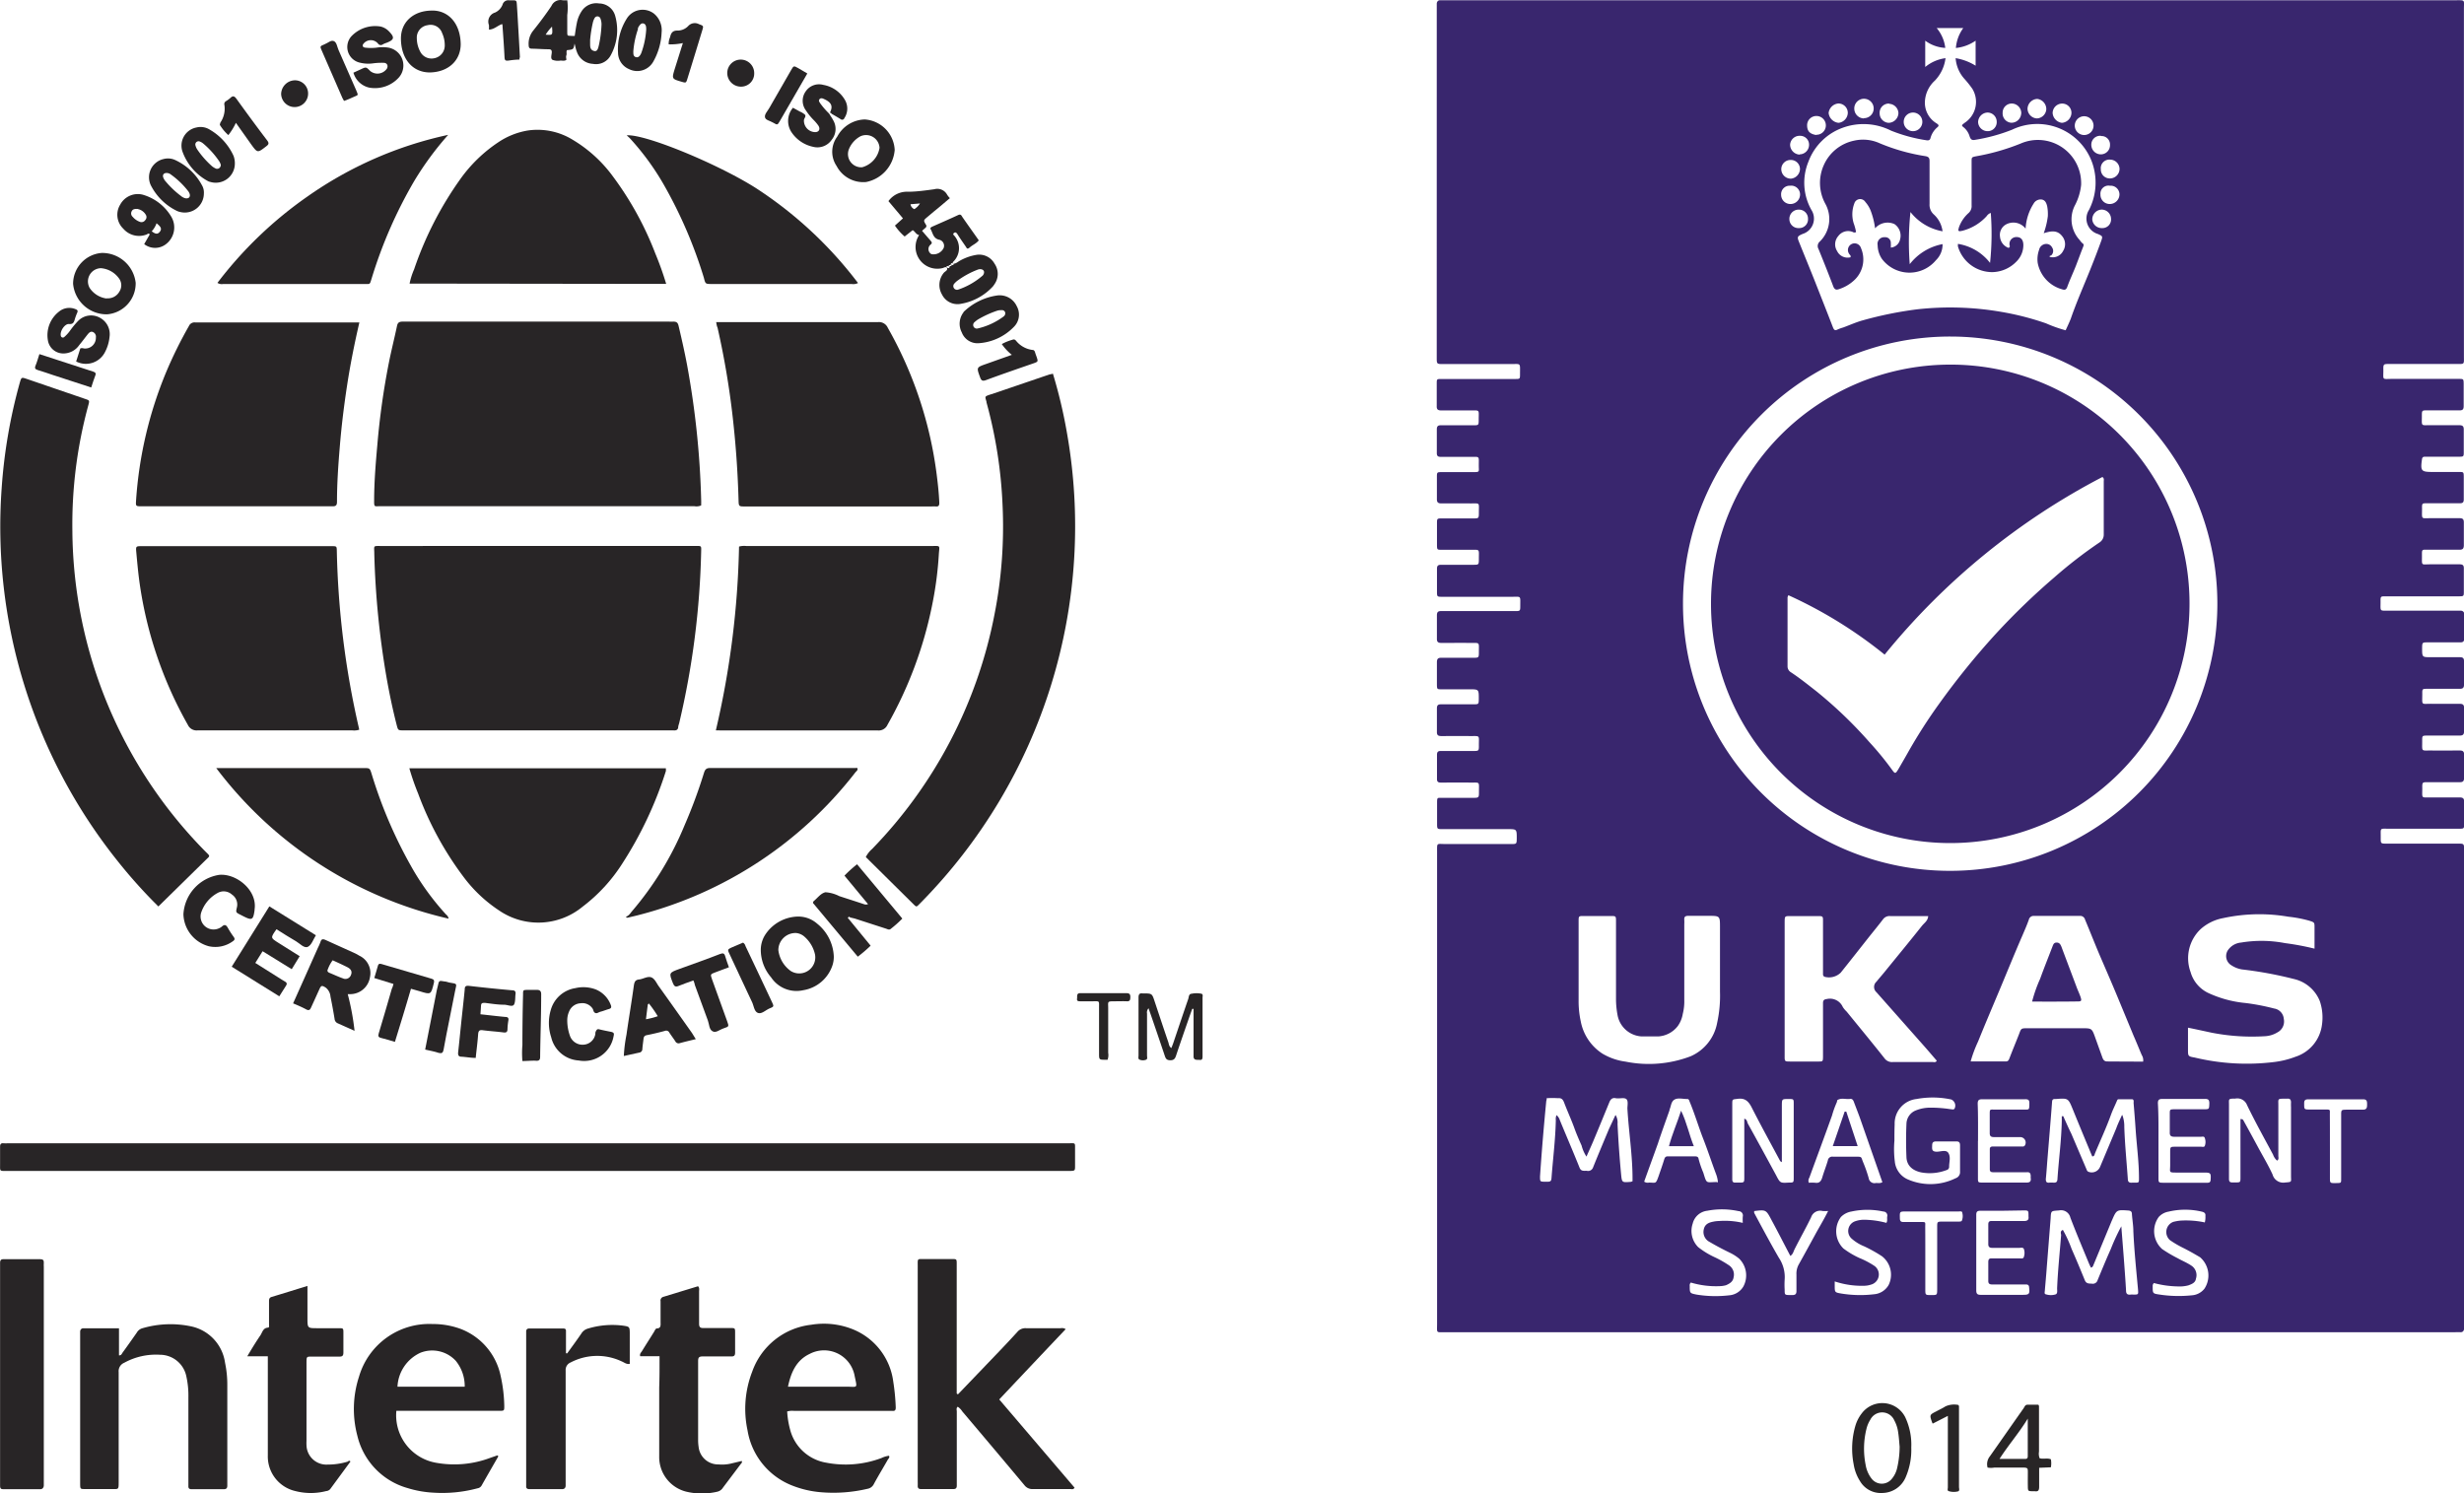 <svg xmlns="http://www.w3.org/2000/svg" id="Layer_1" data-name="Layer 1" width="307.1" height="186.11" viewBox="0 0 307.1 186.11"><path d="M67.94,68.62H87.68c.62,0,.62,0,.6.65a102.33,102.33,0,0,1-2.75,21.48,2.62,2.62,0,0,0-.11.4c0,.4-.26.5-.62.46-.16,0-.33,0-.49,0H51.21c-.71,0-.7,0-.88-.67-.51-2-.91-3.92-1.26-5.9a106.26,106.26,0,0,1-1.53-15.41c0-1.12-.23-1,1-1Z" transform="translate(-0.89 -0.57)" fill="#282526"></path><path d="M88.28,63.57a1.46,1.46,0,0,1-.84.1H48.21c-.61,0-.7.14-.69-.65,0-2.32.19-4.64.4-7a93.25,93.25,0,0,1,1.44-10.25c.3-1.51.68-3,1-4.52.09-.5.31-.6.78-.59,1.74,0,3.48,0,5.23,0H84.3a4,4,0,0,0,.49,0c.4,0,.57.1.67.51.39,1.64.76,3.28,1.07,4.93a107.55,107.55,0,0,1,1.75,16.79C88.29,63.15,88.28,63.37,88.28,63.57Z" transform="translate(-0.89 -0.57)" fill="#282526"></path><path d="M132.12,47.15a61.37,61.37,0,0,1,1.71,7.16,66.84,66.84,0,0,1-18.26,58.86c-.5.5-.42.51-.94,0l-5.83-5.77a3.26,3.26,0,0,1,.78-1,57.61,57.61,0,0,0,15.26-29.25,56.64,56.64,0,0,0,1-13.69,57.34,57.34,0,0,0-2-12.74s0,0,0-.07c-.17-.65-.3-.65.5-.91l.94-.31,6.42-2.19C131.79,47.23,131.92,47.21,132.12,47.15Z" transform="translate(-0.89 -0.57)" fill="#282526"></path><path d="M20.63,113.56a63.38,63.38,0,0,1-5.19-5.8A66.74,66.74,0,0,1,1.1,61.38,65.51,65.51,0,0,1,3.36,48.26c.2-.68.2-.68.89-.45l7.27,2.49c.53.18.53.19.39.74a56.49,56.49,0,0,0-2,15.73A57.48,57.48,0,0,0,26.48,106.7l.12.12c.51.49.44.45,0,.88Z" transform="translate(-0.89 -0.57)" fill="#282526"></path><path d="M45.66,91.53a2.1,2.1,0,0,1-.88.08c-6.41,0-12.82,0-19.24,0a1.2,1.2,0,0,1-1.24-.69,50.12,50.12,0,0,1-6-17.59c-.19-1.34-.31-2.68-.43-4-.06-.67,0-.68.65-.68H42.23c.62,0,.63,0,.64.62a107.84,107.84,0,0,0,2.74,22C45.63,91.31,45.63,91.39,45.66,91.53Z" transform="translate(-0.89 -0.57)" fill="#282526"></path><path d="M90.11,91.61A109.47,109.47,0,0,0,93,68.7a2.4,2.4,0,0,1,.9-.07H117c1.08,0,1-.13.91.9a45,45,0,0,1-.88,6.65,50.34,50.34,0,0,1-5.53,14.74,1.2,1.2,0,0,1-1.22.7c-6.42,0-12.83,0-19.25,0Z" transform="translate(-0.89 -0.57)" fill="#282526"></path><path d="M90.15,40.72H91c6.44,0,12.89,0,19.33,0a1.2,1.2,0,0,1,1.21.71,49.72,49.72,0,0,1,6.09,18.26c.15,1.18.28,2.36.33,3.55,0,.37-.1.49-.45.46a4.21,4.21,0,0,0-.5,0H93.76c-.78,0-.8,0-.82-.79-.09-3.12-.29-6.24-.62-9.34a102.19,102.19,0,0,0-2-12.16C90.22,41.19,90.2,41,90.15,40.72Z" transform="translate(-0.89 -0.57)" fill="#282526"></path><path d="M45.68,40.76c-.61,2.64-1.13,5.23-1.53,7.85s-.7,5.09-.91,7.65c-.19,2.28-.35,4.57-.35,6.86,0,.45-.15.57-.57.56-1.25,0-2.49,0-3.73,0h-20c-.79,0-.79,0-.74-.75a50.34,50.34,0,0,1,3.76-16,53.08,53.08,0,0,1,2.82-5.71.76.76,0,0,1,.77-.46H45.36Z" transform="translate(-0.89 -0.57)" fill="#282526"></path><path d="M67.86,143.08H134c1,0,.87-.14.88.88,0,.63,0,1.27,0,1.9s0,.65-.62.67H1.82c-1.06,0-.91.07-.92-.94,0-.69,0-1.39,0-2.08,0-.31.09-.46.42-.43a5.61,5.61,0,0,0,.58,0Z" transform="translate(-0.89 -0.57)" fill="#282526"></path><path d="M83.88,96.34a2.66,2.66,0,0,1,0,.35,47.85,47.85,0,0,1-5.46,11.57,20.63,20.63,0,0,1-4.92,5.33,8.66,8.66,0,0,1-10.42.46,17.62,17.62,0,0,1-4.48-4.26A40.77,40.77,0,0,1,53,99.48a30.53,30.53,0,0,1-1.09-3.14Z" transform="translate(-0.89 -0.57)" fill="#282526"></path><path d="M51.94,35.92a8.53,8.53,0,0,1,.56-1.77,43.28,43.28,0,0,1,5.75-11.24A18.15,18.15,0,0,1,63,18.3a9.33,9.33,0,0,1,3.66-1.46A8.36,8.36,0,0,1,72.28,18a16.94,16.94,0,0,1,5,4.56,40.08,40.08,0,0,1,5.29,9.62,38.22,38.22,0,0,1,1.35,3.78Z" transform="translate(-0.89 -0.57)" fill="#282526"></path><path d="M120.28,174.38l3.09-3.22c1.45-1.52,2.9-3,4.33-4.58a1.3,1.3,0,0,1,1.07-.45c1.44,0,2.88,0,4.32,0a.83.83,0,0,1,.62.12c-2.76,2.91-5.5,5.81-8.28,8.76l9.39,11c-.16.27-.37.17-.55.17-1.54,0-3.09,0-4.64,0a1.22,1.22,0,0,1-1.06-.48q-3.85-4.6-7.74-9.19a2,2,0,0,0-.57-.59c-.22.17-.12.4-.12.6,0,2.88,0,5.75,0,8.63v.58c0,.29-.08.45-.42.45h-4.06c-.29,0-.4-.14-.39-.41s0-.33,0-.5q0-13.42,0-26.86c0-1-.1-.9.87-.9h3.4c.58,0,.59,0,.59.61,0,1.46,0,2.93,0,4.39v11.76Z" transform="translate(-0.89 -0.57)" fill="#282526"></path><path d="M78.92,114.83c.37-.12.54-.45.77-.71a39.81,39.81,0,0,0,6.53-10.7,62.72,62.72,0,0,0,2.41-6.51c.14-.44.3-.61.79-.61,6,0,12,0,18.08,0a2,2,0,0,1,.24,0c.12.28-.13.4-.25.56a49.92,49.92,0,0,1-27.2,17.82l-1.13.27c-.13,0-.2,0-.24-.16Z" transform="translate(-0.89 -0.57)" fill="#282526"></path><path d="M27.84,96.31H46.21c.77,0,.77,0,1,.73a57,57,0,0,0,5.2,12,32.48,32.48,0,0,0,4.08,5.53.78.78,0,0,1,.31.51A50.43,50.43,0,0,1,27.84,96.31Z" transform="translate(-0.89 -0.57)" fill="#282526"></path><path d="M107.83,35.85a1.32,1.32,0,0,1-.8.12H89.61c-.8,0-.8,0-1-.8a56.78,56.78,0,0,0-5-11.6,32.25,32.25,0,0,0-4.25-5.8L79,17.44C81.28,17.25,90.35,21,95.08,24A50.27,50.27,0,0,1,107.83,35.85Z" transform="translate(-0.89 -0.57)" fill="#282526"></path><path d="M56.75,17.38a38.66,38.66,0,0,0-4.23,5.75A56.89,56.89,0,0,0,47.2,35.31c-.24.75-.14.66-.9.66H28.71a1,1,0,0,1-.72-.14A50,50,0,0,1,39.23,25.05,48,48,0,0,1,56.75,17.38Z" transform="translate(-0.89 -0.57)" fill="#282526"></path><path d="M15.72,166.14v3.38c.31,0,.35-.21.45-.35.6-.82,1.19-1.66,1.77-2.49a1.17,1.17,0,0,1,.62-.52,12.41,12.41,0,0,1,6.14-.26,5.39,5.39,0,0,1,4.24,4.55,13.14,13.14,0,0,1,.28,2.79q0,6.06,0,12.11c0,.14,0,.27,0,.41,0,.32-.13.44-.45.44h-4c-.29,0-.41-.11-.4-.38v-.59q0-5.25,0-10.52a10.93,10.93,0,0,0-.25-2.55,3.36,3.36,0,0,0-3.3-2.72,8.2,8.2,0,0,0-4.45,1,1.13,1.13,0,0,0-.69,1.16c0,4.56,0,9.12,0,13.68,0,1,0,.9-.87.9H11.52c-.63,0-.63,0-.64-.64V167.14c0-.19,0-.39,0-.58s.11-.43.43-.42C12.74,166.15,14.18,166.14,15.72,166.14Z" transform="translate(-0.89 -0.57)" fill="#282526"></path><path d="M99,176.51a10.91,10.91,0,0,0,.36,2.24,5.59,5.59,0,0,0,4.49,4.14,12.72,12.72,0,0,0,6.91-.58,3,3,0,0,1,.93-.28c.13.23-.08.36-.16.51-.57,1-1.18,2-1.72,3a1.08,1.08,0,0,1-.81.61,18.52,18.52,0,0,1-5.75.43,12.48,12.48,0,0,1-3.83-.92,8.92,8.92,0,0,1-5.36-6.79,12.81,12.81,0,0,1,.58-7.32A8.84,8.84,0,0,1,102,165.7a9.66,9.66,0,0,1,5.43.67,8.16,8.16,0,0,1,4.79,6.41,26.62,26.62,0,0,1,.31,3.21c0,.32-.06.47-.39.45a5.61,5.61,0,0,0-.58,0H99.89A2.28,2.28,0,0,0,99,176.51Zm.09-3.09h.9c2.12,0,4.24,0,6.36,0,1.46,0,1.4.3,1.06-1.33a3.87,3.87,0,0,0-5.62-2.75C100.15,170.12,99.47,171.63,99.1,173.42Z" transform="translate(-0.89 -0.57)" fill="#282526"></path><path d="M63,182.1c-.7,1.22-1.4,2.43-2.09,3.65a.71.71,0,0,1-.52.34,16.94,16.94,0,0,1-5.49.54,13.2,13.2,0,0,1-3.24-.58,8.91,8.91,0,0,1-6.23-6.51,13,13,0,0,1,.2-7.35,9.12,9.12,0,0,1,9.17-6.58,10,10,0,0,1,3.48.6,8,8,0,0,1,5,5.83,18.52,18.52,0,0,1,.46,3.78c0,.6,0,.61-.62.61H50.29a6,6,0,0,0,4.93,6.47,12.73,12.73,0,0,0,6.75-.6l.92-.32Zm-4.19-8.68a5,5,0,0,0-1.12-3.23,4,4,0,0,0-4.4-1,4.9,4.9,0,0,0-2.86,4.23H58.8Z" transform="translate(-0.89 -0.57)" fill="#282526"></path><path d="M.9,171.78V158.51c0-.19,0-.38,0-.58s.08-.4.37-.4H5.92c.32,0,.45.13.43.44s0,.34,0,.5v26.78c0,.16,0,.33,0,.5s-.11.45-.43.45H1.27c-.29,0-.38-.14-.37-.41s0-.39,0-.58Z" transform="translate(-0.89 -0.57)" fill="#282526"></path><path d="M83.09,169.62H80.68c-.09-.3.11-.45.22-.63.49-.8,1-1.59,1.49-2.38.1-.17.21-.43.34-.45.58,0,.49-.45.49-.82,0-.86,0-1.72,0-2.57a.47.47,0,0,1,.35-.55l4.32-1.32c.21.22.13.45.13.65,0,1.33,0,2.65,0,4,0,.43.12.57.56.56,1.11,0,2.22,0,3.32,0,.6,0,.61,0,.61.58,0,.83,0,1.66,0,2.49,0,.37-.14.48-.49.47-1.19,0-2.38,0-3.57,0-.44,0-.55.15-.55.57,0,3.26,0,6.52,0,9.78a5.57,5.57,0,0,0,.06.91,2.44,2.44,0,0,0,2.48,2.2,4.92,4.92,0,0,0,1.48-.09l1.42-.34c.09.22-.09.32-.17.44L91,186a1.12,1.12,0,0,1-.71.51,8.35,8.35,0,0,1-3.85,0,4.44,4.44,0,0,1-3.39-4.38c0-2.87,0-5.74,0-8.62C83.1,172.2,83.09,171,83.09,169.62Z" transform="translate(-0.89 -0.57)" fill="#282526"></path><path d="M44.57,182.75l-2.52,3.43a.73.73,0,0,1-.5.25,7.72,7.72,0,0,1-3.85,0A4.42,4.42,0,0,1,34.27,182c0-3,0-6,0-9v-3.37H31.71c.59-1,1.09-1.81,1.64-2.62.24-.36.32-.91.93-.95.2,0,.14-.26.14-.41,0-.94,0-1.88,0-2.82,0-.25,0-.49.3-.59,1.47-.44,2.94-.9,4.49-1.38v4c0,1.27,0,1.27,1.25,1.27h2.65c.57,0,.58,0,.58.61,0,.81,0,1.61,0,2.41,0,.39-.11.53-.51.52-1.14,0-2.27,0-3.41,0-.66,0-.67,0-.68.67q0,4.94,0,9.87a4,4,0,0,0,0,.49,2.48,2.48,0,0,0,2.62,2.43,8.54,8.54,0,0,0,2.52-.37C44.33,182.68,44.42,182.58,44.57,182.75Z" transform="translate(-0.89 -0.57)" fill="#282526"></path><path d="M71.58,169.27c.59-.82,1.2-1.64,1.77-2.48a1.42,1.42,0,0,1,.84-.62,10.44,10.44,0,0,1,4.41-.35c.73.11.77.16.78.88v3.88c-.42.07-.68-.18-1-.31a7.14,7.14,0,0,0-6.37.13,1,1,0,0,0-.62,1c0,4.59,0,9.18,0,13.77,0,.19,0,.38,0,.58s-.1.44-.42.44H66.86c-.28,0-.41-.12-.39-.4V167c0-.16,0-.33,0-.49s.1-.34.34-.34h4.31c.35,0,.31.23.31.45v2.63Z" transform="translate(-0.89 -0.57)" fill="#282526"></path><path d="M118.91,33.91c-.17-.09-.33,0-.48.06a2.71,2.71,0,0,1-3.12-3.87l.13-.24c-.38-.05-.48-.43-.8-.6l-1,.79a6.88,6.88,0,0,1-1.21-1.36l1-.9-1.81-2.15a2.84,2.84,0,0,1,2.41-1.17c1.1,0,2.2-.16,3.3-.31a1.39,1.39,0,0,1,1.6.67,2.38,2.38,0,0,0,.35.44c-.67.56-1.31,1.12-2,1.67l-.82.69c-.47.4-.49.41-.18.93a.28.28,0,0,1-.06.42l-.41.36c.32.37.63.74.95,1.1s.36.42.05.68a.72.72,0,0,0,.17,1.13,1.41,1.41,0,0,0,1.51-.74.77.77,0,0,0-.61-1.07c-.7-.2-.73-.84-1-1.3-.1-.15.06-.25.18-.31,1.08-.48,2.17-.95,3.24-1.45.3-.14.4,0,.52.22.69,1,1.37,1.94,2.06,2.93-.3.4-.76.56-1.11.87s-.38.1-.53-.12c-.34-.5-.7-1-1-1.49-.11-.16-.23-.35-.45-.18s0,.27.08.39a2.35,2.35,0,0,1-.1,3.12c-.07.09-.24.18-.06.32h0c-.23-.17-.31,0-.36.17l0,0c-.12,0-.29,0-.18.19h0c-.22-.14-.32-.06-.36.17Zm-4.06-7.27a2.16,2.16,0,0,0,.7-.71l-1.18.1A.79.79,0,0,0,114.85,26.64Z" transform="translate(-0.89 -0.57)" fill="#282526"></path><path d="M72.5,6c-.13.74-.13.74-.94.82-.13.2,0,.43-.08.64s0,.38,0,.57c-.24.17-.49.09-.73.09a1.91,1.91,0,0,1-1-.09c-.28-.18-.1-.61-.09-.93s-.12-.38-.39-.39c-.69,0-1.38-.06-2.07-.07-.32,0-.41-.12-.42-.44a2.58,2.58,0,0,1,.58-1.83c.8-1,1.55-2,2.26-3.06A1.23,1.23,0,0,1,71,.6a2.87,2.87,0,0,0,.59,0,7.12,7.12,0,0,1,0,1.84c0,.66,0,1.32,0,2s0,.56.58.61l.35,0c.08-.52.15-1.06.26-1.59A4,4,0,0,1,73.36,2a2.17,2.17,0,0,1,2.2-1,2.1,2.1,0,0,1,2,1.53,6.53,6.53,0,0,1-.59,5,2.07,2.07,0,0,1-2.18,1,2.23,2.23,0,0,1-2-1.5C72.65,6.69,72.6,6.36,72.5,6Zm1.94-.4c0,.2,0,.31,0,.42,0,.36,0,.75.44.89s.54-.21.67-.79a14.64,14.64,0,0,0,.31-2.47,2,2,0,0,0-.12-.73A.4.4,0,0,0,75,2.82a2.14,2.14,0,0,0-.23.61A15.51,15.51,0,0,0,74.44,5.55ZM68.9,4.89c.88.07.88.07.79-1A5.55,5.55,0,0,0,68.9,4.89Z" transform="translate(-0.89 -0.57)" fill="#282526"></path><path d="M45.08,129.06,43,128.13a.65.65,0,0,1-.41-.56c-.15-.92-.32-1.85-.51-2.77a1.58,1.58,0,0,0-.6-1.13c-.47-.29-.56-.28-.79.22-.33.73-.66,1.46-1,2.2-.14.33-.26.51-.66.29s-1-.49-1.61-.74c1.05-2.34,2.07-4.63,3.09-6.92a6.46,6.46,0,0,0,.33-.76c.12-.38.33-.35.63-.22l3.69,1.67a4.91,4.91,0,0,1,.5.28A2.39,2.39,0,0,1,47,122.38a2.5,2.5,0,0,1-2.41,2.11l-.36,0A31.32,31.32,0,0,1,45.08,129.06Zm-2.73-8.79a4.36,4.36,0,0,0-.6,1.12c-.12.22,0,.36.19.44.56.23,1.11.49,1.68.69a.73.73,0,0,0,1-.39c.18-.41.07-.74-.44-1S43,120.56,42.35,120.27Z" transform="translate(-0.89 -0.57)" fill="#282526"></path><path d="M106.68,115.13l2.72,3.32a17.49,17.49,0,0,1-1.6,1.37l-5.59-6.7a.62.62,0,0,1,.07-.2c.49-.4.9-1,1.49-1.13a4.42,4.42,0,0,1,1.72.48c1,.33,2.05.66,3.06,1a.72.72,0,0,0,.53,0l-2.94-3.55a15.79,15.79,0,0,1,1.57-1.42l5.64,6.77a14,14,0,0,1-1.41,1.26c-.21.2-.41.07-.61,0l-3.93-1.27-.56-.13c-.07-.09-.15-.12-.24,0S106.65,115.07,106.68,115.13Z" transform="translate(-0.89 -0.57)" fill="#282526"></path><path d="M100.29,114.82a3.55,3.55,0,0,1,2.44.88,5.54,5.54,0,0,1,2.08,4.07,3.39,3.39,0,0,1-.17,1.14A4.61,4.61,0,0,1,101,124,3.79,3.79,0,0,1,97,122.4a5.25,5.25,0,0,1-1.29-3.49,3.53,3.53,0,0,1,.63-1.94A5,5,0,0,1,100.29,114.82Zm-.19,2.05A2.14,2.14,0,0,0,97.9,119a3.74,3.74,0,0,0,1.57,2.62,2,2,0,0,0,3-2.07,4.11,4.11,0,0,0-1.27-2.18A1.82,1.82,0,0,0,100.1,116.87Z" transform="translate(-0.89 -0.57)" fill="#282526"></path><path d="M37.25,121.38l-3.63-2.24-.91,1.46,3.17,2c.19.11.37.24.56.34s.25.27.12.46l-.86,1.36-5.93-3.69,4.69-7.52,5.8,3.6c-.33.53-.54,1.22-1,1.44s-1-.41-1.46-.68c-.83-.48-1.64-1-2.45-1.51-.76,1.07-.76,1.07.25,1.7l2.64,1.66Z" transform="translate(-0.89 -0.57)" fill="#282526"></path><path d="M87.61,130.1c-.75.18-1.39.33-2,.5a.45.45,0,0,1-.55-.23c-.24-.37-.51-.72-.75-1.09a.43.43,0,0,0-.55-.21c-.74.2-1.49.38-2.25.53-.31.06-.39.22-.42.5s-.11.82-.14,1.23a.44.44,0,0,1-.4.45l-1.91.42a18.45,18.45,0,0,1,.33-2.65c.29-2.05.64-4.08.92-6.13.07-.45.17-.71.66-.76s1.06-.44,1.52-.26.66.78,1,1.21c1.36,1.9,2.72,3.82,4.07,5.73Zm-6.21-2.48a9,9,0,0,0,1.47-.38,14.18,14.18,0,0,0-1.11-1.59c-.07.08-.13.11-.13.15C81.55,126.37,81.48,126.94,81.4,127.62Z" transform="translate(-0.89 -0.57)" fill="#282526"></path><path d="M71.59,127.71a5.67,5.67,0,0,0,.31,1.9,1.66,1.66,0,0,0,1.71,1.18,1.58,1.58,0,0,0,1.48-1.33c0-.11,0-.22.06-.33s.14-.33.4-.26c.48.12,1,.22,1.45.31s.44.23.36.58a3.72,3.72,0,0,1-4.33,3,3.76,3.76,0,0,1-3.44-2.89,5.71,5.71,0,0,1-.07-3.35,3.79,3.79,0,0,1,3.08-2.78,4.37,4.37,0,0,1,2.53.16,3.36,3.36,0,0,1,1.87,1.9c.12.3.1.46-.23.55s-.68.24-1,.32-.46.27-.7.16-.2-.37-.33-.55a1.53,1.53,0,0,0-1.51-.65,1.62,1.62,0,0,0-1.4,1A2.71,2.71,0,0,0,71.59,127.71Z" transform="translate(-0.89 -0.57)" fill="#282526"></path><path d="M23.75,114.53a5.28,5.28,0,0,1,4.47-4.91c2.14-.19,4.76,1.92,4.4,4.31a.28.28,0,0,0,0,.09c-.17,1.22-.31,1.31-1.38.77l-.37-.19c-.6-.3-.6-.3-.45-.94a1.5,1.5,0,0,0-.63-1.59,1.53,1.53,0,0,0-1.78-.19,4.35,4.35,0,0,0-2.06,2.49,1.62,1.62,0,0,0,2.24,1.91,1.36,1.36,0,0,0,.35-.21c.36-.33.56-.19.76.18a11.05,11.05,0,0,0,.72,1.11c.16.23.14.37-.1.53a3.71,3.71,0,0,1-3,.63A4.26,4.26,0,0,1,23.75,114.53Z" transform="translate(-0.89 -0.57)" fill="#282526"></path><path d="M60.77,127c1.07.11,2.08.24,3.09.33.32,0,.45.12.39.45a7.61,7.61,0,0,0-.11,1.07c0,.37-.16.46-.52.41-.85-.11-1.71-.16-2.55-.27-.46-.07-.56.11-.59.53-.07,1-.2,1.92-.3,2.92-.62,0-1.2-.12-1.77-.15-.37,0-.45-.2-.42-.54.13-1.15.24-2.31.36-3.46.15-1.46.32-2.91.46-4.37,0-.38.12-.51.54-.46,1.79.21,3.57.39,5.36.55.37,0,.48.16.43.5s0,1-.2,1.3-.8,0-1.21,0c-.8,0-1.6-.13-2.39-.23-.32,0-.48,0-.5.37S60.8,126.56,60.77,127Z" transform="translate(-0.89 -0.57)" fill="#282526"></path><path d="M149.48,126.33l-.21.58c-.6,1.74-1.22,3.49-1.8,5.24-.13.4-.29.59-.74.58s-.55-.21-.67-.56q-.87-2.59-1.76-5.17c-.08-.22-.16-.45-.26-.75a.76.76,0,0,0-.19.66v5.22c0,.19.09.44-.11.53a1.08,1.08,0,0,1-.81,0c-.22-.08-.14-.34-.14-.52v-4.65c0-.85,0-1.71,0-2.56,0-.38.09-.59.51-.53h.08c1.09,0,1.09,0,1.42,1,.57,1.71,1.13,3.41,1.71,5.1.07.22.07.5.37.71.09-.23.18-.44.25-.65.62-1.83,1.23-3.66,1.86-5.48.08-.24.05-.62.42-.64a3,3,0,0,1,1.23,0c.23.08.12.34.13.52v5.64c0,.55,0,1.1,0,1.65s-.23.43-.53.43-.6,0-.59-.45c0-1.72,0-3.43,0-5.14,0-.26,0-.52,0-.77Z" transform="translate(-0.89 -0.57)" fill="#282526"></path><path d="M112.4,19.26a4.43,4.43,0,0,1-3.57,4,3.75,3.75,0,0,1-3.67-2,3.16,3.16,0,0,1,.08-3.66,4,4,0,0,1,3.43-2.14A4,4,0,0,1,112.4,19.26ZM110.51,19a1.68,1.68,0,0,0-2.38-1.44,3.18,3.18,0,0,0-1.45,1.64,1.65,1.65,0,0,0,1.66,2.22A3,3,0,0,0,110.51,19Z" transform="translate(-0.89 -0.57)" fill="#282526"></path><path d="M14.24,39.75A4.19,4.19,0,0,1,10,35.94a3.86,3.86,0,0,1,3.57-3.84,4.2,4.2,0,0,1,4.23,3.72A3.87,3.87,0,0,1,14.24,39.75Zm-.05-2a1.63,1.63,0,0,0,1.59-.85,1.43,1.43,0,0,0-.07-1.64A3.07,3.07,0,0,0,13.47,34a1.65,1.65,0,0,0-1.4,2.47A3,3,0,0,0,14.19,37.78Z" transform="translate(-0.89 -0.57)" fill="#282526"></path><path d="M54.7,1.89c1.95-.06,3.56,1.46,3.61,4.17,0,2.08-1.57,3.5-3.85,3.54-2.11,0-3.57-1.63-3.6-4.18C50.83,3.33,52.41,1.9,54.7,1.89ZM52.84,5.35a3.6,3.6,0,0,0,.47,1.74,1.58,1.58,0,0,0,1.7.74,1.6,1.6,0,0,0,1.31-1.51A3.58,3.58,0,0,0,56,4.71a1.52,1.52,0,0,0-1.82-1A1.56,1.56,0,0,0,52.84,5.35Z" transform="translate(-0.89 -0.57)" fill="#282526"></path><path d="M104.35,14.93c.12.19.25.37.35.57a2.14,2.14,0,0,1-.14,2.48,2.16,2.16,0,0,1-2.33.89,4.31,4.31,0,0,1-2.63-1.73A2.55,2.55,0,0,1,99.72,14l.85.47a2.35,2.35,0,0,1,.63.38c.2.22-.08.45-.11.68a1.43,1.43,0,0,0,1.39,1.51c.49,0,.68-.38.41-.81a5.43,5.43,0,0,0-.58-.69,7.62,7.62,0,0,1-1-1.24,2,2,0,0,1,0-2.34,2,2,0,0,1,2.19-.81A3.88,3.88,0,0,1,106.18,13a2.13,2.13,0,0,1-.05,2.29.29.29,0,0,1-.47.13c-.37-.23-.75-.45-1.13-.67a.21.21,0,0,0-.21-.13c.46-.87.13-1.33-.78-1.73-.18-.08-.38-.13-.52.06s0,.32.07.46a9.41,9.41,0,0,0,1.13,1.31Z" transform="translate(-0.89 -0.57)" fill="#282526"></path><path d="M44.94,9.63l.94-.43c.64-.3.64-.3,1.16.23a1.43,1.43,0,0,0,2.08-.32c.18-.36,0-.69-.37-.71a8.34,8.34,0,0,0-1.32.06,4.31,4.31,0,0,1-1.64-.07,2,2,0,0,1-1.12-3.28,4.08,4.08,0,0,1,3.67-1.23,2.1,2.1,0,0,1,1,.57c.76.77.71,1.07-.26,1.45a3.17,3.17,0,0,0-.46.19A.42.42,0,0,1,48,6,1.16,1.16,0,0,0,46.21,6c-.21.24-.13.47.21.51a6,6,0,0,0,1.4,0,4.66,4.66,0,0,1,1.49,0,2.26,2.26,0,0,1,1.28,3.73,4,4,0,0,1-3.69,1.25A2.65,2.65,0,0,1,44.94,9.63Z" transform="translate(-0.89 -0.57)" fill="#282526"></path><path d="M10.38,45.63,10.9,44a.68.68,0,0,1,.42,0,1.33,1.33,0,0,0,1.52-1.35.64.64,0,0,0-.36-.69c-.28-.12-.47.06-.63.25-.37.46-.71.93-1.08,1.37a2.4,2.4,0,0,1-2,1.05A1.94,1.94,0,0,1,6.86,43a3.72,3.72,0,0,1,1.4-3.6,2,2,0,0,1,2-.31c.26.09.38.19.25.47a6.66,6.66,0,0,0-.31.85c-.11.39-.24.59-.73.55s-1.14.88-1,1.47a.26.26,0,0,0,.45.13,4.65,4.65,0,0,0,.67-.73,10.73,10.73,0,0,1,1.05-1.27,2.25,2.25,0,0,1,2.67-.4,2.32,2.32,0,0,1,1.23,2.42A5.08,5.08,0,0,1,14,44.41,2.67,2.67,0,0,1,10.38,45.63Z" transform="translate(-0.89 -0.57)" fill="#282526"></path><path d="M49.93,123.22l-2.39-.74c.15-.52.31-1,.43-1.46.06-.26.16-.37.45-.29l6.27,1.84c.31.09.35.25.27.55-.36,1.45-.35,1.45-1.79,1-.34-.1-.67-.2-1.06-.3-.34,1.15-.66,2.26-1,3.36s-.65,2.15-1,3.26c-.61-.18-1.16-.36-1.72-.49-.38-.09-.39-.26-.29-.59.56-1.85,1.09-3.7,1.63-5.56C49.82,123.66,49.86,123.47,49.93,123.22Z" transform="translate(-0.89 -0.57)" fill="#282526"></path><path d="M87.31,122.78c-.65.24-1.27.45-1.88.7-.37.15-.52,0-.66-.33-.52-1.32-.53-1.32.85-1.82,1.68-.61,3.37-1.2,5-1.84.38-.14.55-.11.66.29s.29.87.46,1.36l-1.66.62c-.67.25-.67.25-.44.9l1.88,5.21c.23.64.23.66-.38.86s-1,.63-1.44.39-.41-.87-.58-1.33l-1.62-4.42C87.48,123.19,87.4,123,87.31,122.78Z" transform="translate(-0.89 -0.57)" fill="#282526"></path><path d="M18.86,31l.7-1.22c-.17-.16-.26-.06-.35,0a2.59,2.59,0,0,1-2.95-.7,2.4,2.4,0,0,1-.39-3,2.49,2.49,0,0,1,2.82-1.24,6.1,6.1,0,0,1,3.57,2.78,2.62,2.62,0,0,1-.79,3.46A2.21,2.21,0,0,1,18.86,31Zm-.79-4.39c-.38,0-.63,0-.78.32a.56.56,0,0,0,.14.67,2.09,2.09,0,0,0,.86.61A.57.57,0,0,0,19,28a.54.54,0,0,0,.05-.68A1.49,1.49,0,0,0,18.07,26.63ZM19.8,29.4c.38.28.69.46,1,.07s.12-.65-.4-1.07A2.87,2.87,0,0,1,19.8,29.4Z" transform="translate(-0.89 -0.57)" fill="#282526"></path><path d="M83.35,4.61a8,8,0,0,1-1,3.57,2.29,2.29,0,0,1-3.07,1,2.23,2.23,0,0,1-1.36-2A7.14,7.14,0,0,1,79,2.9a2.32,2.32,0,0,1,3.4-.63A2.68,2.68,0,0,1,83.35,4.61ZM79.83,6.88a2.33,2.33,0,0,0,0,.33c0,.23.09.44.35.49s.41-.11.53-.31a1.5,1.5,0,0,0,.11-.22,10.42,10.42,0,0,0,.61-2.91c0-.29,0-.66-.33-.76s-.54.27-.7.56a.66.66,0,0,0,0,.15A11.29,11.29,0,0,0,79.83,6.88Z" transform="translate(-0.89 -0.57)" fill="#282526"></path><path d="M119.72,33.44c.33,0,.54-.23.8-.37a6.29,6.29,0,0,1,2-.72,2.18,2.18,0,0,1,2.32,1.08,2.23,2.23,0,0,1,0,2.56,2.61,2.61,0,0,1-.19.27,7,7,0,0,1-4,2.18,2.15,2.15,0,0,1-2.35-1.15,2.36,2.36,0,0,1,.21-2.7c.16-.21.55-.29.4-.68l0,0c.23.17.32.06.36-.17h0c.13,0,.29,0,.18-.19l0,0c.22.15.3,0,.36-.17Zm3.82,1.06c0-.31-.37-.47-.79-.32a10.8,10.8,0,0,0-2.6,1.43,2.72,2.72,0,0,0-.3.29.46.46,0,0,0,.49.76A9,9,0,0,0,123.27,35,.63.63,0,0,0,123.54,34.5Z" transform="translate(-0.89 -0.57)" fill="#282526"></path><path d="M30.16,21a2.38,2.38,0,0,1-3.05,2.25,1,1,0,0,1-.31-.11,6.82,6.82,0,0,1-3.17-3.68,2.3,2.3,0,0,1,1.75-3,2.15,2.15,0,0,1,1.67.28A7.26,7.26,0,0,1,30,20,2.67,2.67,0,0,1,30.16,21Zm-1.75.11a2,2,0,0,0-.18-.41,10.93,10.93,0,0,0-2-2.23,1.38,1.38,0,0,0-.42-.25.4.4,0,0,0-.56.47,1.62,1.62,0,0,0,.23.52,11.36,11.36,0,0,0,1.8,2.05,2,2,0,0,0,.56.34C28.16,21.67,28.43,21.42,28.41,21.08Z" transform="translate(-0.89 -0.57)" fill="#282526"></path><path d="M125.11,37.41a2.34,2.34,0,0,1,2.51,1.34,2.15,2.15,0,0,1-.4,2.6,6.7,6.7,0,0,1-4.35,2A2.09,2.09,0,0,1,120.76,42a2.32,2.32,0,0,1,.22-2.5c0-.06.1-.13.16-.19A7.57,7.57,0,0,1,125.11,37.41Zm1.07,2.17a.39.39,0,0,0-.38-.35,2.16,2.16,0,0,0-.57.05,12.61,12.61,0,0,0-2.48,1.13,3.79,3.79,0,0,0-.39.31.45.45,0,0,0,.4.79A8.61,8.61,0,0,0,126,40,.49.49,0,0,0,126.18,39.58Z" transform="translate(-0.89 -0.57)" fill="#282526"></path><path d="M26.3,24.68A2.38,2.38,0,0,1,23.37,27a1.86,1.86,0,0,1-.47-.16,7.13,7.13,0,0,1-3.12-3,2.33,2.33,0,0,1,1.51-3.45,2.14,2.14,0,0,1,1.46.14,7.22,7.22,0,0,1,3.31,3.13A1.77,1.77,0,0,1,26.3,24.68Zm-4.64-2.55c-.38,0-.54.26-.42.57a1.54,1.54,0,0,0,.3.49A11.41,11.41,0,0,0,23.45,25a1.27,1.27,0,0,0,.58.29c.41.06.63-.21.48-.6a1.25,1.25,0,0,0-.21-.35,10.38,10.38,0,0,0-2.09-2A.9.9,0,0,0,21.66,22.13Z" transform="translate(-0.89 -0.57)" fill="#282526"></path><path d="M93.5,118.07a.7.7,0,0,1,.3.42q1.67,3.51,3.31,7c.24.53.25.55-.28.77s-1,.74-1.47.57-.51-.86-.73-1.33q-1.41-3-2.81-6c-.27-.57-.26-.58.29-.84Z" transform="translate(-0.89 -0.57)" fill="#282526"></path><path d="M53.88,131.4l1.36-6.94c.06-.35.14-.7.22-1,.14-.67.14-.68.84-.55.19,0,.38.09.57.13,1.13.18.91.12.74,1.06-.46,2.43-1,4.86-1.43,7.29-.07.4-.21.52-.59.43C55.05,131.64,54.51,131.54,53.88,131.4Z" transform="translate(-0.89 -0.57)" fill="#282526"></path><path d="M66,132.83a11.91,11.91,0,0,1,0-2q0-3.14.08-6.28c0-.58,0-.58.58-.59.39,0,.78,0,1.16,0s.53.18.52.57c0,2.59-.1,5.18-.13,7.77,0,.41-.15.52-.54.49S66.51,132.83,66,132.83Z" transform="translate(-0.89 -0.57)" fill="#282526"></path><path d="M65.63,8c-.49,0-.93.06-1.36.12s-.48-.08-.5-.44c-.06-1.24-.15-2.48-.24-3.72,0-.11,0-.22-.05-.39-.58.18-1,.68-1.65.69a5.25,5.25,0,0,0,0-.57,1.17,1.17,0,0,1,.75-1.55,1.81,1.81,0,0,0,.95-1,.73.73,0,0,1,.81-.53l.33,0c.59,0,.6,0,.64.55.06.88.11,1.77.16,2.65.08,1.3.15,2.59.22,3.89C65.65,7.78,65.63,7.86,65.63,8Z" transform="translate(-0.89 -0.57)" fill="#282526"></path><path d="M86,5.94a7.51,7.51,0,0,1-1.77.16,2,2,0,0,1,.17-.88c.11-.49.28-.84.9-.84a1.83,1.83,0,0,0,1.35-.55A1.11,1.11,0,0,1,88,3.58c.58.22.59.2.41.79q-.91,3-1.84,6c-.17.55-.18.55-.73.39-1.23-.36-1.23-.36-.85-1.61Z" transform="translate(-0.89 -0.57)" fill="#282526"></path><path d="M30.29,15.88a7.62,7.62,0,0,1-.94,1.53,5.45,5.45,0,0,1-1-1.18c-.13-.15,0-.25,0-.37a3.08,3.08,0,0,0,.51-2.2.42.42,0,0,1,.21-.49,3.45,3.45,0,0,0,.53-.39c.32-.31.51-.24.77.12,1.25,1.74,2.53,3.48,3.83,5.19.26.35.16.5-.13.72-1.09.84-1.08.84-1.88-.25Z" transform="translate(-0.89 -0.57)" fill="#282526"></path><path d="M127,44.8a6.25,6.25,0,0,1-1.25-1.34,6.09,6.09,0,0,1,1.33-.54c.21-.1.35,0,.49.18a3.13,3.13,0,0,0,2,1.09c.21,0,.28.15.33.32s.12.36.19.55c.19.58.19.59-.39.8-2,.69-4,1.38-5.92,2.09-.4.14-.58.09-.73-.33-.46-1.26-.48-1.25.74-1.68Z" transform="translate(-0.89 -0.57)" fill="#282526"></path><path d="M138.93,132.67a2,2,0,0,1-.24,0c-.81,0-.82,0-.82-.79,0-1.88,0-3.76,0-5.64,0-1,.11-.85-.9-.86-.5,0-1,0-1.49,0s-.33-.28-.34-.51,0-.5.35-.5c1.94,0,3.88,0,5.81,0,.37,0,.48.15.47.5s-.05.53-.45.51-.94,0-1.41,0c-1.07,0-.9,0-.9.87,0,1.86,0,3.71,0,5.56A1.64,1.64,0,0,1,138.93,132.67Z" transform="translate(-0.89 -0.57)" fill="#282526"></path><path d="M43.77,13.15c-.08-.15-.16-.26-.21-.38-.86-2-1.72-3.93-2.57-5.9-.23-.52-.23-.54.31-.76s.82-.56,1.19-.42.42.73.6,1.13l2.22,5.06c.27.63.21.52-.31.76S44.2,13,43.77,13.15Z" transform="translate(-0.89 -0.57)" fill="#282526"></path><path d="M12.26,48.87,7.44,47.3c-.6-.2-1.19-.41-1.8-.59-.31-.09-.48-.2-.32-.57s.32-.93.48-1.43l6.7,2.18c.23.08.4.17.27.48C12.58,47.84,12.44,48.34,12.26,48.87Z" transform="translate(-0.89 -0.57)" fill="#282526"></path><path d="M101.51,9.73l-3.43,5.94c-.29.49-.3.5-.79.21s-1-.33-1.06-.71.34-.77.55-1.15q1.35-2.37,2.72-4.73c.31-.54.32-.54.87-.23Z" transform="translate(-0.89 -0.57)" fill="#282526"></path><path d="M39.29,12.2a1.68,1.68,0,0,1-3.36.07,1.75,1.75,0,0,1,1.71-1.69A1.64,1.64,0,0,1,39.29,12.2Z" transform="translate(-0.89 -0.57)" fill="#282526"></path><path d="M94.89,9.68a1.63,1.63,0,0,1-1.58,1.69,1.71,1.71,0,0,1-1.78-1.69,1.68,1.68,0,0,1,3.36,0Z" transform="translate(-0.89 -0.57)" fill="#282526"></path><path d="M78.92,114.83l.18.1c-.15.13-.11-.08-.17-.1Z" transform="translate(-0.89 -0.57)" fill="#282526"></path><path d="M243.92,166.63H181c-1.16,0-1,.16-1-1.08V106.78c0-1.22-.09-1,1.09-1h8.1c.73,0,.73,0,.74-.72,0-1.14,0-1.14-1.14-1.14h-8.1c-.68,0-.69,0-.69-.69,0-.84,0-1.67,0-2.5s0-.7.75-.71c1.22,0,2.45,0,3.67,0,.79,0,.8,0,.8-.75,0-1.35.16-1.13-1.14-1.15s-2.4,0-3.59,0c-.35,0-.51-.09-.5-.47q0-1.5,0-3c0-.37.15-.48.5-.47,1.33,0,2.67,0,4,0,.71,0,.73,0,.72-.74,0-1.27.18-1.11-1.1-1.12s-2.39,0-3.59,0c-.39,0-.55-.12-.54-.52,0-1,0-2,0-2.92,0-.42.15-.52.54-.52,1.33,0,2.67,0,4,0,.67,0,.67,0,.68-.69,0-1.18,0-1.18-1.19-1.18s-2.29,0-3.43,0c-.58,0-.59,0-.6-.61,0-.92,0-1.84,0-2.75,0-.44.14-.58.58-.57,1.31,0,2.62,0,3.92,0,.72,0,.73,0,.73-.72,0-1.27.16-1.12-1.09-1.13s-2.39,0-3.59,0c-.39,0-.56-.12-.55-.52,0-1,0-2,0-2.92,0-.41.15-.54.54-.53.89,0,1.78,0,2.67,0h6.51c.65,0,.67,0,.67-.64,0-1.32.14-1.14-1.08-1.14h-8.6c-.69,0-.7,0-.7-.67,0-1,0-1.9,0-2.84,0-.36.14-.48.5-.48,1.33,0,2.67,0,4,0,.71,0,.72,0,.72-.74,0-1.3.17-1.12-1.16-1.13h-3.43c-.61,0-.62,0-.63-.58q0-1.34,0-2.67c0-.65,0-.66.64-.66,1.28,0,2.56,0,3.84,0,.73,0,.74,0,.74-.73,0-1.34.19-1.12-1.15-1.14-1.17,0-2.34,0-3.51,0-.45,0-.58-.15-.57-.57,0-.89,0-1.79,0-2.68,0-.64,0-.65.63-.65h3.76c1,0,.83,0,.83-.8,0-1.28.15-1.09-1.11-1.1s-2.39,0-3.59,0c-.38,0-.54-.09-.53-.51,0-1,0-2,0-2.92,0-.41.16-.52.54-.51,1.34,0,2.68,0,4,0,.67,0,.68,0,.68-.7,0-1.32.19-1.14-1.15-1.15-1.16,0-2.33,0-3.5,0-.44,0-.6-.12-.58-.57,0-.91,0-1.83,0-2.75,0-.59,0-.6.59-.6h9.19c.58,0,.6,0,.6-.59,0-1.5.15-1.26-1.21-1.27h-8.35c-.82,0-.82,0-.82-.82V1.72c0-.23,0-.45,0-.67s.12-.46.44-.45H306.86c1.33,0,1.12-.1,1.12,1.09V44.94c0,1.09.12,1-1,1h-8.27c-.77,0-.78,0-.77.78,0,1.28-.19,1.08,1.11,1.08h8.26c.63,0,.63,0,.64.64,0,.92,0,1.84,0,2.75,0,.41-.14.54-.53.53h-4c-.67,0-.68,0-.68.69,0,1.36-.16,1.15,1.13,1.16s2.34,0,3.51,0c.43,0,.59.12.58.57,0,.91,0,1.83,0,2.75,0,.6,0,.61-.67.61h-4.18c-.24,0-.33.1-.36.34-.2,1.43-.1,1.56,1.33,1.56h3.25c.61,0,.62,0,.63.58,0,.95,0,1.89,0,2.84,0,.37-.13.48-.48.48-1.37,0-2.73,0-4.1,0-.61,0-.63,0-.62.65,0,1.45-.17,1.2,1.16,1.21q1.76,0,3.51,0c.39,0,.54.12.54.53,0,.94,0,1.89,0,2.83,0,.46-.17.58-.58.57-1.25,0-2.51,0-3.76,0-.94,0-.88-.11-.88.82,0,1.23-.11,1,1.08,1s2.4,0,3.6,0c.38,0,.55.1.54.52,0,.94,0,1.89,0,2.84,0,.62,0,.63-.66.63h-9.1c-.61,0-.63,0-.62.67,0,1.26-.16,1.11,1.1,1.12H307c.2,0,.4,0,.59,0s.44.13.43.45c0,1,0,2,0,3,0,.44-.2.51-.56.5H303.5c-.72,0-.72,0-.73.74,0,1.11,0,1.11,1.08,1.11s2.39,0,3.59,0c.38,0,.56.09.55.51,0,1,0,2,0,2.92,0,.42-.18.51-.55.51-1.34,0-2.68,0-4,0-.64,0-.66,0-.65.62,0,1.52-.19,1.23,1.2,1.25,1.14,0,2.28,0,3.43,0,.41,0,.59.09.58.56,0,.94,0,1.89,0,2.83,0,.46-.16.57-.58.57-1.31,0-2.62,0-3.93,0-.75,0-.71,0-.71.74,0,1.3-.14,1.11,1.1,1.12s2.39,0,3.59,0c.4,0,.54.14.53.54,0,.94,0,1.89,0,2.83,0,.44-.12.59-.56.58-1.31,0-2.62,0-3.93,0-.72,0-.73,0-.72.73,0,1.37-.18,1.16,1.12,1.17s2.33,0,3.5,0c.41,0,.61.09.59.55,0,.92,0,1.84,0,2.76,0,.57,0,.59-.62.59h-8.77c-1.12,0-1-.14-1,1V105c0,.72,0,.73.75.73H307c1.05,0,1-.07,1,.94v58.92c0,.19,0,.39,0,.58s-.1.47-.43.46-.5,0-.75,0Zm.05-57.51a33.3,33.3,0,1,0-33.32-33.34A33.26,33.26,0,0,0,244,109.12Zm-.6-101.3a4.91,4.91,0,0,1-1.33,2.8,3.77,3.77,0,0,0-1.23,2.47,3,3,0,0,0,1.4,2.83c.2.13.44.27.16.5a2.68,2.68,0,0,0-.88,1.38c-.08.28-.28.29-.52.25a19.63,19.63,0,0,1-4.4-1.2,7.59,7.59,0,0,0-6-.36,7.14,7.14,0,0,0-4.29,4.24,6.9,6.9,0,0,0,.37,6,2,2,0,0,1-1.09,3c-.68.3-.71.37-.43,1.05.69,1.72,1.4,3.43,2.08,5.16s1.42,3.6,2.12,5.41c.12.3.23.49.59.29a5.83,5.83,0,0,1,.7-.25c.84-.31,1.65-.68,2.51-.91a46.77,46.77,0,0,1,6.68-1.35,37.21,37.21,0,0,1,10.54.32,34.64,34.64,0,0,1,5.56,1.43,16.25,16.25,0,0,0,2.43.86c.22-.48.47-1,.64-1.44.69-2,1.53-3.91,2.32-5.86.51-1.26,1-2.53,1.46-3.8.22-.62.2-.63-.39-.9a2,2,0,0,1-1.12-3,7.48,7.48,0,0,0,.36-6,7.27,7.27,0,0,0-9.95-4A21.87,21.87,0,0,1,247.05,18c-.39.08-.55-.06-.67-.41a2.34,2.34,0,0,0-.69-1.1c-.37-.29-.34-.3.08-.62a3.12,3.12,0,0,0,.93-4.25,13,13,0,0,0-.92-1.16,4.31,4.31,0,0,1-1.15-2.64,6.81,6.81,0,0,1,2.49.94V5.64a5.2,5.2,0,0,1-2.46.91,4.89,4.89,0,0,1,.92-2.48h-3.31a4.7,4.7,0,0,1,1.07,2.47,4.58,4.58,0,0,1-2.5-.9V8.92A5,5,0,0,1,243.37,7.82Zm-2.16,106.94h-4.72a1,1,0,0,0-.93.43c-.52.68-1.06,1.34-1.59,2-1.22,1.54-2.43,3.09-3.66,4.62a2.09,2.09,0,0,1-2,.52.32.32,0,0,1-.21-.32c0-.19,0-.39,0-.58V115.6c0-.87.06-.84-.79-.84h-3.26c-.72,0-.72,0-.73.72v16.6c0,.83-.05.81.83.81h3.34c.59,0,.6,0,.61-.6v-5.17c0-.5,0-1,0-1.5,0-.33.1-.48.47-.52a1.75,1.75,0,0,1,2,1,3.23,3.23,0,0,0,.48.57c1.57,1.93,3.16,3.85,4.71,5.81a1.14,1.14,0,0,0,1.06.47h4.92c.17,0,.39.1.54-.16-.5-.58-1-1.17-1.51-1.75l-6-6.78a.88.88,0,0,1,0-1.33c.32-.41.68-.8,1-1.2,1.55-1.91,3.12-3.81,4.65-5.74C240.73,115.6,241.17,115.36,241.21,114.76ZM268,132.9a1.2,1.2,0,0,0-.17-.81c-.34-.79-.65-1.58-1-2.37l-2.07-5c-.65-1.56-1.32-3.11-2-4.68s-1.32-3.22-2-4.84a.62.62,0,0,0-.68-.46h-5.67a.61.61,0,0,0-.66.48c-.23.65-.51,1.29-.78,1.92-1,2.3-1.93,4.6-2.89,6.89-.89,2.12-1.79,4.23-2.65,6.36a16.13,16.13,0,0,0-.93,2.49c1.51,0,2.95,0,4.39,0,.28,0,.36-.17.45-.4.38-1,.8-2,1.19-3,.27-.73.26-.74,1.06-.74h6.76c1.26,0,1.26,0,1.69,1.2l.87,2.42c.11.31.25.53.64.52C265,132.89,266.47,132.9,268,132.9Zm5.59-4.24v2.73c0,.82,0,.86.82,1a27.9,27.9,0,0,0,9.93.56,11.26,11.26,0,0,0,2.66-.66,4.81,4.81,0,0,0,3.28-3.93,6.37,6.37,0,0,0-.26-3,4.57,4.57,0,0,0-3.24-2.76,48.63,48.63,0,0,0-6.46-1.19,3.38,3.38,0,0,1-1.31-.51,1.33,1.33,0,0,1-.36-2,2.22,2.22,0,0,1,1.56-.84,15.46,15.46,0,0,1,5.47.07,32.38,32.38,0,0,1,3.68.69V116.2c0-.65,0-.65-.64-.86a15.42,15.42,0,0,0-2.61-.5,21.33,21.33,0,0,0-8.12.17,5.82,5.82,0,0,0-2.81,1.36,5,5,0,0,0-1.27,5.36,4.14,4.14,0,0,0,2.33,2.67,14.18,14.18,0,0,0,4.56,1.2,27.69,27.69,0,0,1,3.52.68,1.42,1.42,0,0,1,1.21,1.3,1.53,1.53,0,0,1-.8,1.68,3.3,3.3,0,0,1-1.49.47,26.22,26.22,0,0,1-6.73-.44C275.53,129.08,274.58,128.87,273.54,128.66ZM197.64,121c0,1.42,0,2.84,0,4.25a11.8,11.8,0,0,0,.27,2.65,6.15,6.15,0,0,0,2.69,4,7.57,7.57,0,0,0,2.88,1,14.66,14.66,0,0,0,8.11-.66,5.66,5.66,0,0,0,3.32-4.19,15.71,15.71,0,0,0,.35-3.88c0-2.67,0-5.34,0-8,0-1.44,0-1.44-1.46-1.44-.83,0-1.67,0-2.5,0-.36,0-.52.12-.49.48a5.81,5.81,0,0,1,0,.59c0,3.14,0,6.28,0,9.42a6.36,6.36,0,0,1-.19,1.74,3.59,3.59,0,0,1-.63,1.52,3.32,3.32,0,0,1-2.42,1.28c-.7,0-1.39,0-2.08,0a3.24,3.24,0,0,1-3-2.67,11,11,0,0,1-.19-1.91c0-3.25,0-6.5,0-9.75,0-.68,0-.68-.68-.68H198.3c-.64,0-.66,0-.66.63ZM258,153.88a16,16,0,0,1,1.09,2.38c.57,1.29,1.11,2.59,1.64,3.89.18.45.52.41.89.43a.61.61,0,0,0,.7-.43c.54-1.3,1.07-2.6,1.65-3.89a25.66,25.66,0,0,1,1.31-2.83c.13,1.7.26,3.24.37,4.78.08,1.08.16,2.16.22,3.24,0,.4.18.54.57.49a1.82,1.82,0,0,1,.33,0c.65,0,.64,0,.59-.66-.22-2.4-.47-4.81-.58-7.22,0-.72-.13-1.44-.18-2.16,0-.3-.14-.42-.47-.44-1.41-.1-1.45-.09-2,1.19-.05.1-.09.2-.13.3l-2.16,5.22c-.07.16-.1.36-.35.41-.1-.21-.2-.41-.28-.61-.77-1.87-1.56-3.73-2.28-5.62a1.19,1.19,0,0,0-1.41-.9c-1,.08-1,0-1.05,1l-.48,6.06c-.07,1-.16,1.94-.24,2.9,0,.18-.12.46.14.5a2,2,0,0,0,1.22,0c.26-.13.16-.51.17-.78.09-2.22.33-4.43.5-6.64C257.72,154.25,257.68,154,258,153.88Zm7.41-14.31a4,4,0,0,1,.24,1.47c.07,2.16.29,4.32.44,6.48,0,.36.16.5.51.47.11,0,.22,0,.33,0,.57,0,.55,0,.55-.61,0-2-.28-4-.42-6.07-.07-1.08-.16-2.16-.25-3.24,0-.18.07-.46-.2-.48-.56,0-1.11,0-1.67,0-.16,0-.19.18-.25.3-.23.54-.49,1.06-.69,1.61-.59,1.64-1.33,3.22-2,4.83-.06.17-.08.4-.35.38-.81-1.95-1.62-3.89-2.41-5.84-.58-1.42-.58-1.42-2.09-1.31H257c-.25,0-.33.1-.35.34-.19,2.53-.4,5-.61,7.56-.05.7-.1,1.39-.17,2.08,0,.33.08.47.41.45a2.81,2.81,0,0,1,.58,0c.32,0,.44-.11.46-.44.16-2.41.49-4.81.54-7.23v-.61l.19,0c.32.72.64,1.45,1,2.18l1.92,4.5a.36.36,0,0,0,.21.24,1.12,1.12,0,0,0,1.46-.63l2-4.76C264.84,140.68,265.09,140.17,265.36,139.57Zm-63.15,0a1.83,1.83,0,0,1,.23,1.09q.15,3.12.44,6.23c.11,1.09.09,1.09,1.2,1a1.27,1.27,0,0,0,.23-.08v-.34c0-2.92-.47-5.81-.64-8.72,0-.41.14-1-.16-1.2s-.86,0-1.3-.09-.65.16-.8.53c-.66,1.61-1.32,3.23-2,4.84-.26.62-.55,1.24-.84,1.91a4.57,4.57,0,0,1-.61-1.38c-.34-.76-.67-1.52-.95-2.31-.37-1-.83-2-1.24-3.08-.14-.35-.32-.55-.73-.51a11.53,11.53,0,0,0-1.43,0c0,.11,0,.22-.05.33-.16,1.66-.31,3.31-.45,5q-.18,2.21-.33,4.41c0,.67,0,.67.66.67h.34c.33,0,.41-.14.43-.44.18-2.41.49-4.81.54-7.23a1.17,1.17,0,0,1,.09-.63,1.35,1.35,0,0,1,.42.65c.82,2,1.66,3.93,2.45,5.91.2.48.55.36.9.38a.65.65,0,0,0,.78-.42c.65-1.62,1.33-3.23,2-4.83C201.66,140.79,201.93,140.22,202.21,139.61Zm77.88.49c.27,0,.32.1.37.19.6,1.09,1.2,2.18,1.79,3.28s1.29,2.26,1.83,3.44a1.38,1.38,0,0,0,1.56,1c.9-.07.74-.06.74-.81,0-2.86,0-5.72,0-8.59a5.61,5.61,0,0,1,0-.58c0-.38-.15-.5-.49-.47h-.17c-1.09,0-.91,0-.92.87v6.26c0,.19.1.44-.16.59a1.77,1.77,0,0,1-.5-.75c-1.1-2.05-2.23-4.08-3.24-6.17a1.3,1.3,0,0,0-1.47-.81c-.91,0-.78.05-.78.77v8.92c0,.11,0,.23,0,.34,0,.34.15.43.44.42.12,0,.23,0,.34,0,.64,0,.65,0,.65-.63V140.1ZM223,145.45c-.16-.1-.22-.12-.24-.16-1.19-2.22-2.4-4.42-3.54-6.66-.39-.77-.83-1.22-1.76-1.09-.66.09-.67,0-.67.71q0,3.75,0,7.5c0,.61,0,1.22,0,1.83,0,.28.1.42.39.4h.41c.69,0,.7,0,.7-.67v-6.67c0-.2,0-.4,0-.63.38.12.34.43.45.63,1.18,2.13,2.34,4.26,3.5,6.4.52,1,.52,1,1.58.94.62,0,.63,0,.63-.63v-9.17c0-.62,0-.62-.65-.62-.82,0-.82,0-.83.8v7.09Zm14-2.68a12.37,12.37,0,0,0,.05,2.58,2.71,2.71,0,0,0,1.57,2.21,7.08,7.08,0,0,0,6-.12.8.8,0,0,0,.56-.83c0-1.08,0-2.17,0-3.25,0-.35-.1-.52-.47-.51-.84,0-1.67,0-2.51,0-.52,0-.49.3-.5.65s0,.61.53.63,1.24-.32,1.52.2.07,1.08.07,1.64V146a.41.41,0,0,1-.32.42,5.89,5.89,0,0,1-3.11.3c-1.16-.23-1.85-.88-1.89-1.9q-.09-2.09,0-4.17a1.84,1.84,0,0,1,1.18-1.67,4.78,4.78,0,0,1,1.79-.34,15.93,15.93,0,0,1,2.58.2c.16,0,.34.09.45-.09a.83.83,0,0,0-.42-1.13,11,11,0,0,0-4.32-.06,3.07,3.07,0,0,0-2.73,3.17C237,141.44,237,142.1,237,142.77Zm-22,5.12a3.89,3.89,0,0,0-.27-1.08c-.53-1.42-1-2.86-1.56-4.29s-1.05-3.09-1.68-4.6c-.08-.18-.09-.38-.35-.36-.53,0-1.13-.18-1.56.08s-.41.82-.61,1.24c0,0,0,.06,0,.08-.49,1.39-1,2.78-1.45,4.16-.57,1.59-1.15,3.17-1.71,4.74a.75.75,0,0,0,.6.12c.89,0,.83.23,1.22-.86.22-.65.46-1.31.67-2,.07-.23.15-.41.44-.41h3.42c.21,0,.4.06.43.3a11.76,11.76,0,0,0,.59,1.73c.45,1.47.32,1.18,1.72,1.17C214.92,148,215,147.93,215,147.89Zm32.41-5.1c0,1.53,0,3.06,0,4.59,0,.58,0,.59.6.6.39,0,.78,0,1.17,0,1.42,0,2.84,0,4.26,0,.44,0,.61-.14.55-.57a.49.49,0,0,1,0-.17c0-.38-.08-.59-.5-.55-.25,0-.5,0-.75,0h-3.34c-.27,0-.51,0-.51-.37v-2.51c0-.25.15-.33.38-.33h3.5c.18,0,.4.06.51-.17a.68.68,0,0,0-.61-1c-1.08,0-2.17,0-3.25,0-.4,0-.55-.13-.54-.53,0-.75,0-1.5,0-2.25s0-.65.65-.65h3.76c.52,0,.51,0,.53-.68,0-.39,0-.62-.53-.61-1.78,0-3.56,0-5.34,0-.44,0-.57.13-.57.57C247.44,139.68,247.42,141.23,247.42,142.79ZM226.33,148a5.25,5.25,0,0,1,.79,0c.52.08.74-.19.88-.64.21-.72.49-1.41.7-2.13a.55.55,0,0,1,.64-.48c.92,0,1.84,0,2.76,0s.71,0,1,.69a16.92,16.92,0,0,1,.7,2,.72.72,0,0,0,.9.59c.26,0,.54.06.8-.1L232.73,140c-.25-.7-.53-1.4-.79-2.1-.09-.23-.21-.39-.48-.35-.52.07-1.06-.16-1.54.13-.07,0-.06.21-.11.31a11.87,11.87,0,0,0-.59,1.64c-.92,2.58-1.88,5.15-2.82,7.73A.72.72,0,0,0,226.33,148Zm24.17,3.49c-.92,0-1.83,0-2.75,0-.37,0-.55.07-.55.5q0,4.71,0,9.43c0,.45.17.56.59.55h5.26c.74,0,.83-.12.74-.89,0-.27-.12-.41-.4-.4h-4.18c-.33,0-.52-.08-.51-.46q0-1.17,0-2.34c0-.31.1-.47.43-.45h3.5c.19,0,.44.06.5-.18a1.5,1.5,0,0,0,0-1c-.1-.23-.4-.13-.62-.13-1.08,0-2.17,0-3.25,0-.37,0-.57-.08-.56-.51,0-.8,0-1.61,0-2.42,0-.33.14-.44.45-.42h.5c1.16,0,2.33,0,3.5,0,.44,0,.62-.15.56-.58v-.08c0-.65,0-.66-.62-.66Zm19.41-8.69v4.51c0,.68,0,.69.67.69,1.5,0,3,0,4.51,0H276c.26,0,.39-.07.41-.37.06-.84,0-.9-.82-.9-1.11,0-2.23,0-3.34,0s-.88,0-.88-.93c0-.53,0-1.06,0-1.58,0-.7,0-.71.68-.71h3.17c.16,0,.38.07.46-.09a1.41,1.41,0,0,0,0-1c-.06-.24-.33-.15-.51-.15-1.09,0-2.17,0-3.26,0-.42,0-.61-.11-.59-.56,0-.75,0-1.5,0-2.25,0-.6,0-.61.6-.62h3.59c.74,0,.71,0,.74-.74,0-.45-.15-.56-.58-.55-1.75,0-3.5,0-5.26,0-.42,0-.58.11-.57.56C269.93,139.67,269.91,141.22,269.91,142.78ZM229.56,160.3c0,.24,0,.37,0,.51,0,.85,0,.86.82,1a14.6,14.6,0,0,0,4.07.09,2.3,2.3,0,0,0,1.83-1.16,2.91,2.91,0,0,0-.82-3.57,17.53,17.53,0,0,0-2.24-1.25,5.38,5.38,0,0,1-1.6-1,1.28,1.28,0,0,1,.46-2.11,3.43,3.43,0,0,1,1.06-.2A11.16,11.16,0,0,1,236,153c.16-.27.06-.53.1-.77a.5.5,0,0,0-.47-.64,9.38,9.38,0,0,0-4,0,2.38,2.38,0,0,0-1.3.68,3,3,0,0,0,.31,3.92,10.59,10.59,0,0,0,2,1.19,10.53,10.53,0,0,1,1.89,1,1.31,1.31,0,0,1-.42,2.31,2.89,2.89,0,0,1-.82.15A10.68,10.68,0,0,1,229.56,160.3ZM218.1,153a6.66,6.66,0,0,1,0-.78.54.54,0,0,0-.52-.68,9.67,9.67,0,0,0-3.9-.05,2.11,2.11,0,0,0-1.82,1.6,2.85,2.85,0,0,0,.68,2.93,10,10,0,0,0,2.12,1.29,13.48,13.48,0,0,1,1.75,1,1.39,1.39,0,0,1,.55,1.46c-.07.55-.47.79-.94,1a3.19,3.19,0,0,1-.82.12,10.91,10.91,0,0,1-3.57-.45.47.47,0,0,0-.14.42c0,.9,0,.91.85,1.08a14.6,14.6,0,0,0,4.07.09,2.24,2.24,0,0,0,1.77-1.11,2.93,2.93,0,0,0-.52-3.45,5.57,5.57,0,0,0-1.11-.72c-.87-.42-1.73-.87-2.56-1.36a1.39,1.39,0,0,1-.76-1.53c.12-.67.59-.89,1.15-1a3.65,3.65,0,0,1,.74-.09A9.76,9.76,0,0,1,218.1,153Zm57.57,0a2.54,2.54,0,0,0,.09-.85c.05-.37-.17-.48-.46-.55a9,9,0,0,0-4.13,0,2.14,2.14,0,0,0-1.22.66,3,3,0,0,0,.41,4,17.14,17.14,0,0,0,1.93,1.14c.6.34,1.25.59,1.82,1a1.42,1.42,0,0,1,.47,1.56c-.07.51-.52.67-.94.83a4.39,4.39,0,0,1-1.4.13,12.09,12.09,0,0,1-2.9-.42.52.52,0,0,0-.15.43c0,.86,0,.88.81,1a15.84,15.84,0,0,0,4.07.1,2.17,2.17,0,0,0,1.58-.84,3,3,0,0,0-.55-3.9c-.74-.44-1.48-.86-2.25-1.24a12.59,12.59,0,0,1-1.5-.89,1.35,1.35,0,0,1,.4-2.28,5.47,5.47,0,0,1,.9-.16A11.32,11.32,0,0,1,275.67,152.94Zm-56.15-1.41c0,.05,0,.12,0,.16,1,1.87,2,3.74,3.07,5.59a4.31,4.31,0,0,1,.73,2.74,10.41,10.41,0,0,0,0,1.25c0,.66,0,.66.71.67h.25c.41,0,.52-.17.51-.55,0-.66,0-1.33,0-2a2.35,2.35,0,0,1,.29-1.27c.74-1.32,1.47-2.66,2.2-4,.48-.86,1-1.73,1.46-2.66a5,5,0,0,1-.7,0,1.19,1.19,0,0,0-1.42.78c-.65,1.35-1.39,2.64-2.07,4-.14.28-.18.6-.52.82-.79-1.5-1.55-3-2.33-4.44C221,151.35,221,151.35,219.52,151.53Zm21.33,5.77c0,1.3,0,2.61,0,3.91,0,.73,0,.73.74.73s.73,0,.74-.71c0-.25,0-.5,0-.75v-7c0-.69,0-.69.67-.7h2c.13,0,.31,0,.39-.08a1.52,1.52,0,0,0,.07-1c0-.26-.3-.18-.48-.18h-6.51c-.82,0-.81,0-.79.83,0,.35.11.5.48.48.7,0,1.39,0,2.09,0s.59,0,.59.6C240.85,154.69,240.85,156,240.85,157.3Zm50.43-13.86c0,1.28,0,2.56,0,3.84,0,.71,0,.71.74.7s.65,0,.66-.69v-7.76c0-.68,0-.69.71-.7s1.33,0,2,0c.49,0,.52-.27.52-.64s0-.66-.5-.65c-2.28,0-4.56,0-6.84,0-.43,0-.51.18-.5.55,0,.64,0,.71.51.72.69,0,1.39,0,2.09,0s.6,0,.6.61C291.28,140.77,291.28,142.11,291.28,143.44ZM254.73,15.33a1.22,1.22,0,0,0,1.2-1.14,1.28,1.28,0,0,0-1.13-1.29,1.27,1.27,0,0,0-1.21,1.23A1.24,1.24,0,0,0,254.73,15.33Zm3.2-1.85a1.19,1.19,0,0,0-1.21,1.2,1.33,1.33,0,0,0,1.15,1.2,1.28,1.28,0,0,0,1.19-1.14A1.15,1.15,0,0,0,257.93,13.48Zm-21.59,0a1.14,1.14,0,0,0-1.18,1.21,1.18,1.18,0,0,0,1.13,1.19,1.25,1.25,0,0,0,1.21-1.22A1.21,1.21,0,0,0,236.34,13.51Zm-5.15,1.13A1.17,1.17,0,0,0,230,13.47a1.34,1.34,0,0,0-1.2,1.18,1.38,1.38,0,0,0,1.24,1.23A1.29,1.29,0,0,0,231.19,14.64Zm2,.69A1.21,1.21,0,1,0,232,14.17,1.22,1.22,0,0,0,233.18,15.33Zm19.62-.58a1.2,1.2,0,0,0-1.08-1.24,1.13,1.13,0,0,0-1.24,1.14,1.16,1.16,0,0,0,1.06,1.25A1.22,1.22,0,0,0,252.8,14.75Zm-27.62,5.09a1.19,1.19,0,0,0,1.17-1.14,1.1,1.1,0,0,0-1.11-1.17A1.18,1.18,0,0,0,224,18.6,1.25,1.25,0,0,0,225.18,19.84Zm2.07-2.44a1.17,1.17,0,0,0,.05-2.34,1.15,1.15,0,0,0-1.19,1.19C226.13,17,226.55,17.28,227.25,17.4Zm35.47,4.22a1.11,1.11,0,0,0,1.08,1.22,1.2,1.2,0,0,0,1.25-1.17,1.18,1.18,0,0,0-1.16-1.17A1.07,1.07,0,0,0,262.72,21.62Zm0-4.09a1.1,1.1,0,0,0-1.19,1.1,1.19,1.19,0,0,0,1.2,1.21,1.14,1.14,0,0,0,1.13-1.17A1.05,1.05,0,0,0,262.76,17.53ZM264,27.85a1.17,1.17,0,0,0-1.25-1.15,1.22,1.22,0,0,0-1.09,1.23A1.18,1.18,0,0,0,262.9,29,1.07,1.07,0,0,0,264,27.85Zm-39.93-7.34a1.15,1.15,0,0,0-1.17,1.12,1.19,1.19,0,0,0,1.2,1.21,1.24,1.24,0,0,0,1.13-1.19A1.13,1.13,0,0,0,224.09,20.51ZM224,23.72a1.06,1.06,0,0,0-1.12,1.14A1.15,1.15,0,0,0,224.06,26a1.19,1.19,0,0,0,1.18-1.23A1.1,1.1,0,0,0,224,23.72Zm39.85,0a1,1,0,0,0-1.17,1.08A1.15,1.15,0,0,0,263.85,26a1.21,1.21,0,0,0,1.2-1.21A1.09,1.09,0,0,0,263.89,23.72Zm-3.17-6.32a1.17,1.17,0,1,0-1.2-1.1A1.18,1.18,0,0,0,260.72,17.4ZM225.11,29a1.09,1.09,0,0,0,1.12-1.16,1.12,1.12,0,0,0-1.15-1.14,1.15,1.15,0,0,0-1.17,1.21A1.12,1.12,0,0,0,225.11,29Zm14.25-14.4a1.16,1.16,0,0,0-.08,2.32,1.16,1.16,0,1,0,.08-2.32Zm10.39,1.13a1.15,1.15,0,0,0-1.18-1.13,1.22,1.22,0,0,0-1.14,1.19,1.18,1.18,0,0,0,1.2,1.13A1.12,1.12,0,0,0,249.75,15.74Z" transform="translate(-0.89 -0.57)" fill="#39266e"></path><path d="M239.1,181a8.57,8.57,0,0,1-.71,3.74,3.21,3.21,0,0,1-2.89,1.93,3,3,0,0,1-2.79-1.48,5.47,5.47,0,0,1-.79-2.1,10.18,10.18,0,0,1,.21-4.78,4.65,4.65,0,0,1,.79-1.55,3.2,3.2,0,0,1,5.42.45A8,8,0,0,1,239.1,181Zm-1.45-.12c-.05-.48-.08-1.12-.18-1.75a4.25,4.25,0,0,0-.48-1.5,1.65,1.65,0,0,0-3-.08,3.74,3.74,0,0,0-.48,1.15,10.28,10.28,0,0,0-.1,4.45,3.83,3.83,0,0,0,.75,1.74,1.6,1.6,0,0,0,2.53,0,3.15,3.15,0,0,0,.63-1.25A12,12,0,0,0,237.65,180.89Z" transform="translate(-0.89 -0.57)" fill="#282526"></path><path d="M248.61,183.5a1.56,1.56,0,0,1,.28-1.39c1.41-2,2.8-4,4.21-6,.12-.18.19-.43.46-.44.44,0,.89,0,1.33,0,.11,0,.13.15.13.27v.5c0,1.69,0,3.39,0,5.08a1.53,1.53,0,0,0,.08.82c.45.14.94-.06,1.4.13a2.75,2.75,0,0,1,0,1l-1.46.06c0,.81,0,1.59,0,2.36,0,.41-.09.64-.55.56h-.16c-.69,0-.69,0-.7-.65s0-1.11,0-1.67,0-.62-.66-.63h-3.51A2.2,2.2,0,0,1,248.61,183.5Zm1.49-1.08h3.25c.21,0,.27-.15.27-.33v-4.69C252.58,179.12,251.26,180.62,250.1,182.42Z" transform="translate(-0.89 -0.57)" fill="#282526"></path><path d="M243.66,177.06l-1.86.95c-.05,0-.08-.06-.08-.08-.36-1-.36-1,.53-1.45.37-.2.75-.37,1.1-.6a2.6,2.6,0,0,1,1.45-.21c.17,0,.25.08.25.25v10c0,.19.13.52-.17.56a2.1,2.1,0,0,1-1.14-.05c-.17-.07-.08-.3-.08-.46v-8.92Z" transform="translate(-0.89 -0.57)" fill="#282526"></path><path d="M273.78,75.87a29.82,29.82,0,1,1-30-29.85A29.77,29.77,0,0,1,273.78,75.87Zm-50-1.11c-.06.16-.09.21-.1.26,0,2.86,0,5.73,0,8.59a.86.86,0,0,0,.42.76c1.11.73,2.14,1.56,3.19,2.38a54,54,0,0,1,6.63,6.37,38,38,0,0,1,2.79,3.41c.37.52.43.5.78-.08.43-.74.86-1.48,1.28-2.23a65.71,65.71,0,0,1,3.86-6,95.39,95.39,0,0,1,6.95-8.58,86.43,86.43,0,0,1,7.35-7.1,56.87,56.87,0,0,1,5.64-4.36,1.14,1.14,0,0,0,.52-1c0-2.2,0-4.39,0-6.59,0-.18.08-.39-.17-.56a86.3,86.3,0,0,0-27.14,22.14A55.45,55.45,0,0,0,223.78,74.76Z" transform="translate(-0.89 -0.57)" fill="#39266e"></path><path d="M256.35,32.59a1.44,1.44,0,0,0,1.68-.75A1.56,1.56,0,0,0,257.9,30c-.61-.78-1.39-.64-2.29-.36a9.64,9.64,0,0,0,.51-2.11,5.23,5.23,0,0,0-.08-1.25c-.09-.36-.22-.77-.69-.84a1,1,0,0,0-1,.51,6.43,6.43,0,0,0-1,3.12,1.92,1.92,0,0,0-2.41-.54,1.49,1.49,0,0,0-.78,1.55,1.61,1.61,0,0,0,1.07,1.39c.27-.14.09-.32.11-.47a.85.85,0,0,1,.9-.88c.52,0,.81.33.83.95a2.88,2.88,0,0,1-.86,2.1,4.28,4.28,0,0,1-3,1.32,4.45,4.45,0,0,1-4.29-3.19,1.73,1.73,0,0,1,0-.33,6.31,6.31,0,0,1,4,2.37,34.33,34.33,0,0,0,.09-6.23,1,1,0,0,0-.51.4,6.18,6.18,0,0,1-3.09,1.84c-.13,0-.27.09-.39,0s0-.25,0-.38a4.36,4.36,0,0,1,1.17-1.8,1.16,1.16,0,0,0,.43-1c0-1.8,0-3.61,0-5.42,0-.6,0-.59.61-.71a27.29,27.29,0,0,0,5.51-1.58,5.39,5.39,0,0,1,7.53,5.17,7,7,0,0,1-.77,2.53,3.79,3.79,0,0,0,.6,4.34,2,2,0,0,0,.32.38c.24.15.16.3.09.49-.31.78-.59,1.56-.89,2.33s-.75,1.73-1.07,2.61c-.14.41-.35.43-.69.31a4.23,4.23,0,0,1-3-3.27,3.44,3.44,0,0,1,.17-1.63.93.93,0,0,1,.81-.74.81.81,0,0,1,.82.45.75.75,0,0,1-.15,1C256.38,32.43,256.33,32.48,256.35,32.59Z" transform="translate(-0.89 -0.57)" fill="#39266e"></path><path d="M243,29.4A6.54,6.54,0,0,1,239,27a35.75,35.75,0,0,0-.09,6.5A6.75,6.75,0,0,1,243,31a2.7,2.7,0,0,1-.82,2,4.29,4.29,0,0,1-6.73-.15,3.14,3.14,0,0,1-.54-1.71.83.83,0,0,1,.88-1,.69.69,0,0,1,.76.71,5.61,5.61,0,0,1,0,.58,1.27,1.27,0,0,0,1.15-1A1.74,1.74,0,0,0,237,28.5a2.07,2.07,0,0,0-2.41.53,9.59,9.59,0,0,0-.56-2.23,3.63,3.63,0,0,0-.65-1.05.76.76,0,0,0-1.38.19,3.81,3.81,0,0,0-.08,2.45,6.87,6.87,0,0,1,.3,1.1.36.36,0,0,1-.4,0A1.53,1.53,0,0,0,230,30a1.56,1.56,0,0,0-.14,1.87,1.45,1.45,0,0,0,1.66.77c.1-.23-.11-.3-.17-.44a.83.83,0,1,1,1.48-.71,3.54,3.54,0,0,1-.93,4.09,5,5,0,0,1-1.87,1.05c-.32.1-.49,0-.63-.31-.6-1.58-1.22-3.14-1.86-4.71a.74.74,0,0,1,.17-.94,3.92,3.92,0,0,0,.69-4.68,5.42,5.42,0,0,1-.21-4.82,5.31,5.31,0,0,1,3.8-3.07,5,5,0,0,1,3.18.33,24.29,24.29,0,0,0,5.67,1.6c.42.07.54.22.54.63,0,1.78,0,3.56,0,5.34a1.6,1.6,0,0,0,.54,1.31A3.39,3.39,0,0,1,243,29.4Z" transform="translate(-0.89 -0.57)" fill="#39266e"></path><path d="M254.16,125.42a17.49,17.49,0,0,1,1-2.84c.48-1.33,1-2.62,1.53-4,.11-.28.18-.52.53-.52s.48.24.59.51c.62,1.66,1.25,3.31,1.88,5,.16.44.37.86.52,1.31s.06.52-.34.52C258,125.43,256.12,125.42,254.16,125.42Z" transform="translate(-0.89 -0.57)" fill="#39266e"></path><path d="M212,143.44H208.9c.4-1.5,1-2.85,1.51-4.42C211.12,140.47,211.41,142,212,143.44Z" transform="translate(-0.89 -0.57)" fill="#39266e"></path><path d="M232.42,143.43h-3.1c.51-1.47,1-2.88,1.48-4.3H231Z" transform="translate(-0.89 -0.57)" fill="#39266e"></path></svg>